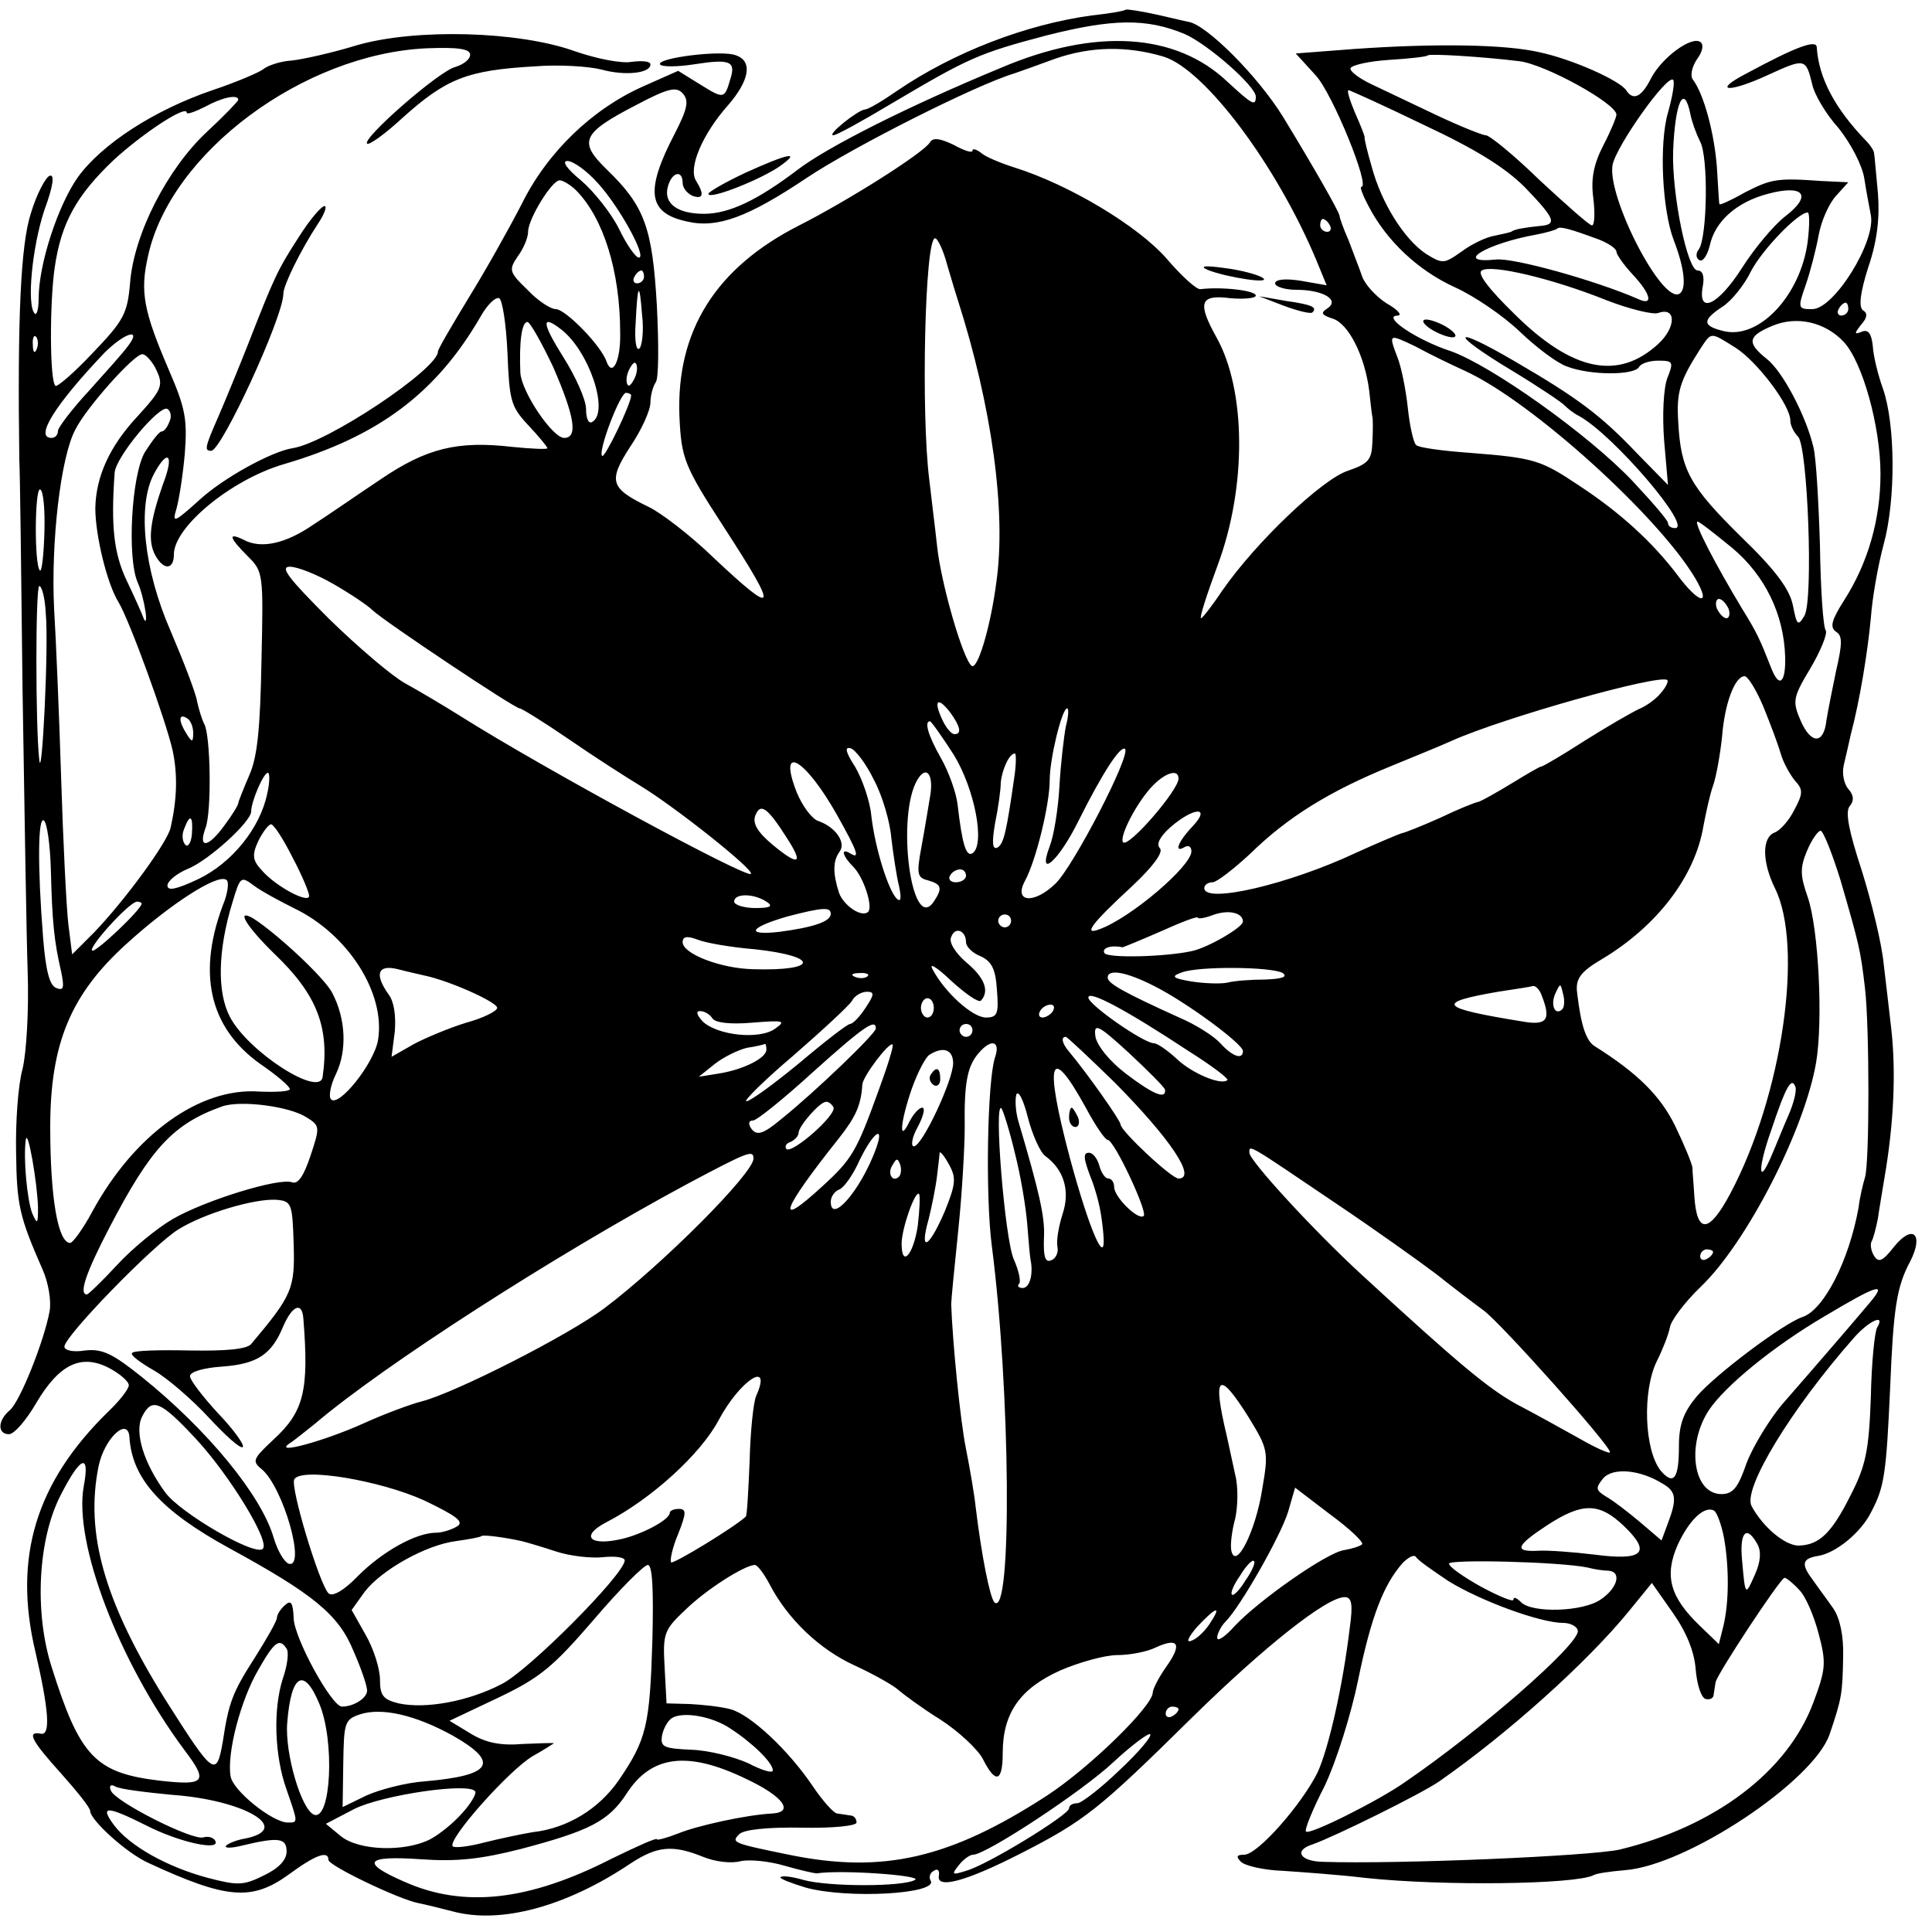 <?xml version="1.0" standalone="no"?>
<!DOCTYPE svg PUBLIC "-//W3C//DTD SVG 20010904//EN"
 "http://www.w3.org/TR/2001/REC-SVG-20010904/DTD/svg10.dtd">
<svg version="1.0" xmlns="http://www.w3.org/2000/svg"
 width="300pt" height="300pt" viewBox="0 0 300 300"
 preserveAspectRatio="xMidYMid meet">
<g transform="translate(0,300) scale(0.1,-0.1)"
fill="#000000" stroke="none">
<path d="M1748 2985 c-2 -2 -25 -6 -53 -9 -102 -14 -214 -57 -302 -117 -23
-16 -45 -29 -50 -29 -11 -1 -60 -40 -49 -40 5 0 45 22 90 49 120 71 135 78
241 106 103 26 155 27 215 2 36 -16 110 -81 110 -97 0 -16 -6 -12 -44 23 -80
76 -205 84 -351 22 -145 -60 -270 -123 -317 -159 -62 -47 -106 -68 -145 -68
-41 0 -63 16 -56 42 6 23 23 27 23 6 0 -8 7 -16 15 -20 17 -6 19 2 6 23 -13
20 10 73 49 117 34 39 39 69 13 78 -21 9 -124 -4 -118 -14 2 -4 26 -4 52 0 57
9 66 5 57 -23 -9 -31 -10 -31 -47 -8 l-34 21 -54 -24 c-79 -35 -149 -102 -189
-183 -19 -37 -56 -103 -82 -145 -26 -43 -48 -80 -48 -84 0 -27 -172 -142 -226
-150 -32 -5 -107 -46 -144 -80 -40 -36 -43 -37 -36 -14 4 14 10 52 13 86 4 53
1 70 -25 130 -39 91 -45 121 -32 177 35 160 241 313 432 322 50 2 68 -1 68
-10 0 -7 -10 -15 -23 -19 -25 -6 -145 -111 -137 -119 3 -3 28 15 55 40 68 61
100 74 206 80 37 3 83 0 103 -5 36 -10 76 -6 76 8 0 5 -13 6 -29 4 -16 -3 -55
5 -87 16 -88 32 -248 36 -339 10 -39 -12 -84 -22 -102 -24 -18 -1 -38 -8 -45
-14 -7 -5 -42 -20 -78 -32 -91 -31 -172 -84 -209 -135 -31 -44 -61 -135 -61
-189 0 -16 -3 -26 -6 -23 -13 13 -4 104 15 161 14 38 16 56 8 53 -6 -2 -20
-28 -29 -58 -16 -49 -21 -164 -18 -384 1 -11 3 -171 5 -355 3 -184 6 -382 8
-440 2 -59 -2 -125 -8 -150 -7 -25 -11 -83 -10 -130 1 -81 5 -99 41 -181 9
-20 14 -49 11 -65 -8 -45 -46 -141 -62 -154 -19 -16 -19 -37 -1 -37 8 0 27 22
42 48 36 61 70 77 113 55 17 -9 31 -21 31 -27 0 -6 -15 -25 -33 -42 -111 -109
-147 -225 -112 -372 21 -91 24 -131 8 -127 -22 4 -14 -11 32 -62 25 -28 45
-53 45 -58 0 -14 57 -66 91 -81 121 -56 160 -59 217 -18 42 31 62 38 62 23 0
-9 109 -61 139 -67 10 -2 35 -8 54 -13 74 -20 176 7 277 75 40 26 64 29 111
10 19 -8 45 -11 59 -7 14 3 44 0 68 -7 24 -7 47 -12 50 -12 37 6 164 -3 153
-10 -18 -11 -135 -11 -174 0 -17 5 -33 7 -35 4 -2 -2 16 -9 39 -16 65 -18 207
-10 194 11 -3 5 -1 12 5 15 6 4 9 1 8 -7 -5 -22 41 -10 127 34 100 51 122 69
266 211 112 110 209 187 237 187 11 0 13 -11 8 -47 -11 -92 -33 -188 -50 -225
-24 -49 -93 -128 -114 -128 -12 0 -13 -3 -5 -11 6 -6 35 -13 65 -14 29 -2 87
-6 128 -11 122 -13 325 -10 354 4 4 3 26 6 49 8 96 7 293 138 318 211 19 56
20 63 21 120 1 33 -5 60 -15 75 -9 13 -24 33 -33 46 -18 24 -15 32 9 36 27 4
67 36 83 69 20 38 23 59 29 192 5 123 10 157 31 196 22 43 4 59 -25 23 -18
-23 -24 -25 -31 -14 -5 8 -6 18 -4 22 3 5 7 21 10 36 2 15 7 43 10 62 15 87
18 165 11 230 -3 25 -8 71 -12 103 -3 32 -19 97 -34 145 -20 61 -26 91 -19
100 7 8 7 17 -2 27 -7 8 -10 25 -7 37 3 13 8 34 11 48 14 53 26 127 31 180 2
30 11 82 20 115 19 70 18 186 -1 241 -8 22 -15 51 -16 67 -2 19 -7 26 -17 22
-12 -5 -12 -3 -1 11 10 11 10 18 3 22 -7 5 -5 26 8 67 14 41 18 77 15 115 -3
30 -5 58 -6 62 0 4 -6 13 -13 20 -48 50 -73 97 -76 145 -1 12 -33 0 -109 -41
-54 -28 -29 -31 32 -3 59 27 60 27 70 -14 3 -15 21 -46 41 -68 19 -24 37 -58
40 -79 3 -20 8 -45 10 -56 8 -41 -57 -146 -91 -146 -22 0 -23 1 -10 38 7 20
16 55 20 77 4 22 16 49 27 61 l19 21 -42 2 c-69 5 -78 3 -119 -18 -21 -12 -39
-20 -39 -18 -1 1 -2 27 -4 57 -4 53 -20 113 -37 136 -5 6 -2 20 6 32 9 12 11
23 5 27 -14 9 -59 -24 -76 -56 -15 -30 -28 -36 -39 -19 -10 15 -83 48 -135 59
-52 12 -159 14 -287 5 l-91 -7 31 -34 c26 -28 85 -173 71 -173 -3 0 2 -13 11
-30 28 -54 77 -100 134 -126 31 -14 76 -45 101 -69 25 -24 58 -49 73 -54 36
-14 104 -14 112 -1 3 6 17 10 30 10 23 0 24 -2 14 -27 -6 -16 -8 -58 -5 -97
l6 -69 -48 49 c-56 59 -92 86 -190 143 -99 58 -103 45 -5 -14 43 -26 80 -51
83 -55 3 -3 12 -11 22 -16 53 -29 177 -174 149 -174 -6 0 -11 3 -11 8 0 4 -25
33 -55 65 -68 72 -220 180 -283 202 -52 17 -107 54 -82 55 8 0 1 9 -17 19 -17
11 -34 30 -38 42 -4 12 -14 37 -21 56 -8 18 -14 35 -14 38 -1 7 -41 77 -88
154 -39 63 -118 142 -146 147 -6 1 -30 7 -53 12 -23 5 -43 8 -45 7z m59 -73
c64 -20 175 -168 237 -316 l16 -39 -40 7 c-25 4 -40 2 -40 -4 0 -5 15 -10 33
-10 42 0 68 -16 48 -29 -11 -7 -9 -10 9 -16 24 -8 49 -57 56 -111 2 -18 4 -37
5 -41 1 -4 1 -22 0 -40 -1 -27 -6 -33 -38 -44 -40 -13 -143 -111 -195 -186
-16 -24 -31 -43 -33 -43 -3 0 9 37 26 83 45 121 44 271 -2 353 -30 54 -26 67
21 61 22 -2 40 0 40 4 0 8 -53 14 -86 10 -6 -1 -30 21 -53 48 -44 50 -150 114
-236 141 -22 7 -46 17 -52 23 -7 5 -13 7 -13 3 0 -4 -13 0 -29 9 -21 10 -32
12 -37 4 -9 -16 -128 -91 -203 -129 -130 -66 -191 -164 -186 -296 3 -66 7 -77
70 -174 85 -131 82 -139 -17 -46 -36 35 -82 70 -101 79 -60 29 -63 40 -28 94
17 25 31 56 31 68 0 11 4 25 8 31 5 5 5 59 2 119 -7 122 -19 155 -78 212 -44
43 -39 56 46 100 51 27 63 29 73 17 9 -11 6 -24 -13 -61 -47 -90 -42 -124 19
-137 47 -11 95 7 186 68 72 48 262 144 322 162 6 2 34 12 64 23 55 19 111 20
168 3z m552 -7 c41 -5 151 -66 151 -83 0 -4 -9 -26 -20 -47 -15 -29 -20 -52
-16 -82 3 -24 2 -43 -2 -43 -4 0 -40 32 -81 70 -40 39 -78 70 -84 70 -5 0 -40
14 -76 31 -36 17 -82 39 -101 48 -19 9 -34 20 -33 25 2 5 29 11 60 13 32 2 59
5 60 7 3 3 85 -2 142 -9z m231 -80 c-14 -48 -9 -151 9 -198 17 -44 20 -76 9
-83 -27 -17 -113 151 -104 200 6 30 85 141 94 132 3 -3 -1 -26 -8 -51z m-379
-19 c81 -38 126 -66 157 -97 47 -49 51 -58 22 -60 -20 -2 -38 -5 -42 -8 -2 -2
-14 -4 -27 -7 -13 -2 -36 -13 -52 -25 -27 -19 -29 -19 -55 -3 -34 23 -69 79
-84 135 -7 24 -12 45 -11 46 0 2 -6 18 -15 38 -8 19 -13 35 -10 35 2 0 55 -24
117 -54z m-1841 39 c0 -2 -22 -25 -49 -50 -61 -57 -113 -158 -119 -234 -4 -48
-10 -59 -58 -109 -29 -31 -56 -54 -58 -51 -9 8 -9 130 -1 184 10 69 34 112 92
167 46 42 113 86 113 73 0 -3 12 1 28 9 27 15 52 20 52 11z m2255 -23 c2 -11
9 -30 15 -42 13 -24 11 -148 -2 -167 -5 -6 -5 -14 1 -17 5 -3 12 7 16 23 8 37
41 67 90 80 56 15 70 -2 27 -35 -18 -14 -48 -50 -67 -80 -37 -58 -69 -73 -61
-29 3 16 0 25 -8 25 -16 0 -40 119 -38 185 3 77 17 107 27 57z m-1697 -106
c34 -37 77 -116 64 -116 -5 0 -19 20 -31 45 -12 24 -39 58 -59 75 -22 18 -30
30 -21 30 9 0 30 -15 47 -34z m-33 -12 c42 -43 68 -125 68 -221 1 -43 -12 -69
-21 -45 -8 25 -64 82 -79 82 -8 0 -28 13 -44 30 -29 28 -29 31 -15 52 9 12 16
29 16 38 0 20 37 80 49 80 5 0 17 -7 26 -16z m1912 -79 c-11 -84 -76 -153
-131 -139 -33 8 -33 17 -1 38 14 9 34 34 44 55 18 34 73 91 88 91 3 0 3 -20 0
-45z m-742 25 c3 -5 1 -10 -4 -10 -6 0 -11 5 -11 10 0 6 2 10 4 10 3 0 8 -4
11 -10z m418 -22 c15 -6 27 -14 27 -19 0 -4 11 -20 25 -35 29 -31 33 -50 8
-38 -67 29 -193 64 -220 61 -68 -7 -15 25 64 39 15 3 29 7 31 9 4 4 19 0 65
-17z m-1012 -40 c7 -24 14 -47 16 -53 53 -165 76 -330 60 -440 -9 -69 -29
-135 -38 -129 -13 8 -48 128 -54 187 -3 28 -9 75 -12 102 -13 102 -7 375 9
375 4 0 13 -19 19 -42z m1023 -54 c36 -14 73 -23 81 -20 28 10 28 -22 0 -48
-62 -57 -133 -43 -223 46 -41 40 -59 64 -51 68 15 10 111 -13 193 -46z m-1494
36 c0 -5 -5 -10 -11 -10 -5 0 -7 5 -4 10 3 6 8 10 11 10 2 0 4 -4 4 -10z m-7
-111 c-5 -5 -8 12 -6 39 3 63 6 66 10 13 3 -24 0 -48 -4 -52z m-205 -7 c3 -74
5 -83 32 -112 17 -18 30 -34 30 -36 0 -2 -24 -1 -54 2 -86 10 -134 -2 -206
-51 -36 -24 -82 -56 -104 -70 -42 -29 -81 -38 -108 -23 -25 12 -22 3 7 -26 24
-24 24 -27 21 -163 -2 -103 -6 -148 -19 -177 -9 -21 -17 -41 -17 -43 0 -3 -9
-18 -21 -34 -25 -35 -42 -38 -30 -5 10 25 8 146 -2 162 -3 6 -8 21 -11 35 -2
13 -21 62 -41 109 -42 96 -52 195 -26 244 22 41 32 30 14 -16 -20 -57 -24 -88
-12 -110 13 -24 29 -23 29 1 0 43 89 116 170 140 147 43 237 110 306 229 10
18 23 31 29 29 5 -2 11 -40 13 -85z m2082 68 c0 -5 -5 -10 -11 -10 -5 0 -7 5
-4 10 3 6 8 10 11 10 2 0 4 -4 4 -10z m-7 -51 c29 -31 57 -131 57 -205 0 -70
-19 -138 -57 -197 -19 -30 -22 -41 -12 -48 10 -6 10 -18 0 -61 -6 -29 -13 -64
-15 -77 -4 -37 -24 -37 -40 0 -13 30 -12 36 15 81 16 27 27 54 24 59 -4 5 -8
64 -9 132 -2 67 -6 136 -10 152 -11 48 -48 119 -73 138 -31 25 -29 35 9 51 38
16 82 6 111 -25z m-2004 -39 c33 -76 39 -110 17 -110 -18 0 -66 71 -68 101 -2
48 2 79 11 79 4 0 22 -32 40 -70z m13 58 c43 -34 74 -127 48 -143 -6 -4 -10 5
-10 20 0 14 -16 50 -35 80 -34 54 -35 68 -3 43z m-815 -30 c-3 -8 -6 -5 -6 6
-1 11 2 17 5 13 3 -3 4 -12 1 -19z m142 5 c-7 -10 -35 -41 -61 -70 -26 -28
-48 -57 -48 -62 0 -6 -4 -11 -10 -11 -27 0 6 52 82 132 31 31 59 40 37 11z
m2076 -39 c103 -47 301 -226 358 -323 25 -43 5 -39 -29 7 -38 50 -88 96 -152
138 -60 40 -69 43 -172 51 -41 3 -78 8 -81 12 -4 3 -10 29 -13 58 -3 28 -10
63 -16 78 -14 37 -14 37 28 17 20 -11 55 -28 77 -38z m420 36 c33 -21 85 -89
85 -113 0 -7 5 -18 12 -25 15 -15 24 -253 10 -278 -10 -17 -12 -15 -18 16 -5
25 -27 55 -81 107 -79 78 -93 103 -97 177 -3 47 2 64 34 114 18 27 15 27 55 2z
m-2455 -29 c15 -29 13 -34 -26 -77 -44 -47 -65 -94 -66 -143 0 -42 18 -117 36
-146 17 -28 73 -182 84 -230 8 -38 7 -75 -3 -120 -5 -23 -71 -113 -119 -163
l-34 -34 -6 48 c-3 27 -8 128 -11 224 -3 96 -8 216 -11 265 -5 103 10 235 33
278 17 34 91 117 104 117 5 0 13 -9 19 -19z m746 -17 c-4 -9 -9 -15 -11 -12
-3 3 -3 13 1 22 4 9 9 15 11 12 3 -3 3 -13 -1 -22z m-6 -28 c0 -13 -41 -98
-45 -94 -7 7 28 98 37 98 4 0 8 -2 8 -4z m-717 -41 c-3 -8 -8 -15 -12 -15 -4
0 -15 -15 -26 -32 -21 -36 -28 -165 -11 -203 5 -11 10 -31 12 -45 2 -14 0 -18
-3 -10 -3 8 -15 35 -27 60 -19 41 -24 82 -18 166 2 25 70 106 82 99 5 -3 7
-12 3 -20z m-194 -170 c-1 -36 -4 -63 -7 -61 -9 9 -8 126 0 126 5 0 8 -29 7
-65z m2621 -26 c51 -43 80 -103 82 -169 1 -40 -9 -49 -21 -19 -19 48 -22 55
-46 94 -41 68 -76 135 -69 135 3 0 27 -19 54 -41z m-2172 -56 c26 -15 53 -33
61 -41 18 -17 220 -152 228 -152 3 0 37 -21 75 -47 39 -27 89 -59 112 -73 53
-32 178 -131 172 -137 -7 -7 -321 163 -451 245 -27 17 -66 40 -86 51 -20 11
-73 56 -118 100 -63 63 -77 81 -61 81 12 0 42 -12 68 -27z m-447 -45 c5 -50
-6 -266 -10 -228 -6 50 -6 270 0 270 4 0 9 -19 10 -42z m2613 7 c3 -8 1 -15
-3 -15 -5 0 -11 7 -15 15 -3 8 -1 15 3 15 5 0 11 -7 15 -15z m-105 -131 c-7
-9 -22 -20 -34 -25 -11 -5 -49 -27 -84 -49 -34 -22 -65 -40 -67 -40 -3 0 -23
-12 -46 -26 -23 -14 -46 -27 -52 -29 -6 -1 -33 -12 -60 -25 -27 -12 -54 -23
-60 -24 -6 -2 -37 -15 -70 -30 -104 -49 -236 -80 -236 -55 0 5 6 9 13 9 6 0
32 20 58 44 59 58 125 98 218 136 42 17 85 35 96 40 78 35 322 104 334 94 2
-2 -2 -11 -10 -20z m159 -21 c11 -27 23 -59 27 -73 4 -14 14 -32 22 -42 13
-14 13 -20 -1 -46 -8 -16 -22 -32 -31 -35 -19 -8 -19 -45 1 -86 45 -90 12
-321 -69 -474 -33 -62 -52 -64 -56 -5 -1 18 -3 38 -3 45 -1 7 -13 36 -27 65
-23 47 -59 82 -124 123 -14 8 -22 32 -28 83 -3 22 5 33 39 53 85 51 144 128
157 206 4 21 10 49 15 63 5 14 11 48 14 76 4 52 20 94 35 94 5 0 18 -21 29
-47z m-1262 -10 c15 -21 18 -33 6 -33 -5 0 -14 11 -20 25 -13 29 -5 33 14 8z
m179 -21 c-3 -16 -8 -58 -10 -94 -2 -36 -9 -77 -15 -92 -20 -53 14 -23 45 40
37 74 65 117 72 111 9 -10 -80 -182 -108 -209 -34 -33 -66 -29 -47 5 17 32 38
118 38 156 0 33 19 111 27 111 3 0 2 -13 -2 -28z m-1355 -10 c0 -15 -2 -15
-10 -2 -13 20 -13 33 0 25 6 -3 10 -14 10 -23z m1181 -34 c33 -54 49 -140 29
-153 -10 -6 -16 15 -23 75 -2 19 -14 52 -26 73 -20 35 -26 57 -17 57 2 0 19
-24 37 -52z m-124 -39 c13 -24 25 -65 27 -90 3 -25 8 -59 12 -75 4 -19 3 -26
-4 -19 -13 14 -33 77 -39 128 -2 23 -14 57 -25 76 -15 23 -17 32 -7 29 7 -2
24 -24 36 -49z m218 4 c-12 -83 -16 -103 -26 -109 -8 -4 -9 7 -4 37 5 24 9 53
9 64 2 20 13 45 22 45 2 0 2 -17 -1 -37z m-275 -59 c32 -57 36 -69 20 -59 -15
9 -12 -4 5 -21 16 -16 31 -62 23 -70 -10 -9 -37 9 -45 29 -10 31 -10 50 1 65
10 14 -7 38 -33 47 -10 3 -25 23 -34 45 -30 77 13 53 63 -36z m-885 34 c-11
-54 -55 -108 -107 -133 -34 -16 -48 -19 -48 -10 0 7 15 19 32 26 32 13 98 73
98 89 0 15 19 60 26 60 3 0 3 -15 -1 -32z m1030 0 c-3 -18 -9 -55 -14 -82 -8
-43 -7 -49 10 -53 21 -6 23 -12 9 -33 -35 -52 -59 135 -25 190 13 21 24 9 20
-22z m385 23 c0 -18 -77 -107 -86 -99 -7 8 22 64 47 89 20 20 39 25 39 10z
m-607 -94 c25 -39 17 -42 -23 -9 -24 20 -32 34 -27 46 8 20 19 12 50 -37z
m629 20 c-23 -24 -30 -43 -12 -32 6 3 10 0 10 -7 0 -23 -95 -104 -143 -121
-26 -10 -12 9 51 67 33 31 49 53 43 59 -6 6 0 18 17 33 36 31 63 32 34 1z
m-1773 -69 c2 -79 5 -110 16 -157 5 -25 4 -30 -8 -25 -10 4 -16 27 -20 77 -9
113 -8 189 1 183 5 -3 10 -38 11 -78z m219 57 c-1 -13 -6 -21 -10 -17 -5 5 -6
16 -2 25 9 24 14 21 12 -8z m156 -36 c15 -28 26 -55 26 -60 0 -13 -51 14 -73
39 -15 16 -16 24 -6 46 7 14 16 26 20 26 4 0 19 -23 33 -51z m2404 -36 c29
-100 31 -108 38 -168 7 -61 7 -270 0 -293 -3 -10 -8 -30 -10 -47 -15 -83 -54
-159 -87 -170 -30 -10 -136 -90 -164 -123 -21 -25 -28 -44 -28 -78 0 -50 -8
-61 -28 -38 -26 32 -29 125 -6 171 9 18 18 41 20 52 2 11 23 39 48 63 71 68
161 243 179 348 11 64 4 208 -13 257 -12 34 -12 46 -1 72 7 17 17 31 21 31 4
0 18 -35 31 -77z m-1358 7 c0 -5 -7 -10 -16 -10 -8 0 -12 5 -9 10 3 6 10 10
16 10 5 0 9 -4 9 -10z m-1151 -38 c-44 -111 -25 -197 55 -254 25 -17 46 -35
46 -39 0 -4 -21 -5 -47 -4 -93 7 -195 -67 -260 -187 -14 -26 -30 -48 -34 -48
-19 0 -31 70 -31 180 0 130 32 206 118 284 68 62 141 109 155 100 5 -2 3 -17
-2 -32z m107 -12 c84 -40 143 -132 131 -205 -6 -36 -61 -105 -73 -92 -4 4 -1
22 8 40 17 36 15 85 -6 125 -12 24 -88 94 -123 116 -28 16 -10 -13 33 -55 66
-63 86 -114 75 -191 -4 -33 -116 39 -144 93 -20 38 -19 103 4 178 12 40 13 41
33 26 12 -9 40 -24 62 -35z m734 10 c11 -7 7 -10 -17 -10 -18 0 -33 5 -33 10
0 13 30 13 50 0z m-970 -3 c0 -9 -73 -78 -77 -73 -6 5 58 76 70 76 4 0 7 -2 7
-3z m1070 -16 c0 -12 -27 -21 -80 -28 -54 -6 -46 7 13 24 54 14 67 15 67 4z
m640 -12 c0 -9 -55 -41 -80 -46 -42 -9 -130 -11 -135 -3 -5 8 11 13 28 9 1 0
28 11 60 25 31 14 57 24 57 21 0 -2 10 -1 23 4 24 9 47 4 47 -10z m-360 1 c0
-5 -4 -10 -10 -10 -5 0 -10 5 -10 10 0 6 5 10 10 10 6 0 10 -4 10 -10z m-70
-33 c0 -7 10 -17 23 -22 17 -8 23 -20 25 -52 3 -37 1 -43 -17 -43 -21 0 -64
39 -83 75 -6 11 7 3 29 -18 22 -20 42 -34 46 -31 14 15 6 36 -23 60 -17 15
-27 31 -23 39 6 17 23 10 23 -8z m-328 -11 c101 -11 99 -34 -2 -31 -51 1 -110
24 -110 42 0 9 7 10 23 4 12 -5 52 -12 89 -15z m-512 -41 c38 -8 112 -41 112
-50 0 -5 -22 -16 -48 -23 -26 -8 -62 -23 -81 -33 l-35 -20 5 39 c2 24 -1 46
-9 57 -23 32 -18 48 14 40 15 -4 34 -8 42 -10z m1332 4 c8 -6 -2 -9 -27 -10
-22 0 -49 -2 -60 -5 -11 -2 -36 -1 -55 2 -30 5 -32 8 -15 14 26 10 140 9 157
-1z m-645 -5 c-3 -3 -12 -4 -19 -1 -8 3 -5 6 6 6 11 1 17 -2 13 -5z m445 -15
c50 -25 138 -90 138 -101 0 -14 -16 -9 -35 12 -10 11 -38 29 -64 40 -86 39
-111 53 -111 62 0 14 29 9 72 -13z m602 -15 c15 -38 8 -47 -31 -40 -129 21
-135 29 -37 46 27 4 52 8 55 9 4 0 10 -6 13 -15z m32 -21 c-11 -11 -19 6 -11
24 8 17 8 17 12 0 3 -10 2 -21 -1 -24z m-1082 2 c-9 -14 -20 -25 -24 -25 -4 0
-39 -27 -78 -60 -40 -33 -77 -60 -83 -60 -5 0 27 32 73 71 46 40 87 78 91 85
4 8 15 14 23 14 12 0 12 -4 -2 -25z m503 -68 c35 -22 61 -42 59 -44 -9 -9 -55
10 -79 33 -14 13 -30 24 -35 24 -16 0 -102 60 -102 71 0 12 57 -18 157 -84z
m-397 68 c0 -8 -4 -15 -10 -15 -5 0 -10 7 -10 15 0 8 5 15 10 15 6 0 10 -7 10
-15z m185 -5 c-3 -5 -11 -10 -16 -10 -6 0 -7 5 -4 10 3 6 11 10 16 10 6 0 7
-4 4 -10z m-529 -11 c4 -7 27 -10 62 -7 49 4 53 3 36 -9 -24 -18 -90 -11 -113
11 -9 10 -11 16 -4 16 7 0 15 -5 19 -11z m254 -16 c0 -8 -95 -99 -146 -140
-30 -25 -40 -28 -49 -13 -3 6 -2 10 4 10 6 0 48 34 93 75 79 71 98 84 98 68z
m150 -3 c0 -5 -4 -10 -10 -10 -5 0 -10 5 -10 10 0 6 5 10 10 10 6 0 10 -4 10
-10z m299 -92 c2 -16 -19 -7 -61 25 -26 20 -44 43 -47 57 -3 22 3 20 52 -25
30 -28 55 -53 56 -57z m-78 11 c86 -87 128 -149 99 -149 -11 0 -90 74 -90 84
0 6 -53 81 -80 113 -11 13 -13 23 -5 23 2 0 36 -32 76 -71z m-541 51 c0 -13
-36 -31 -74 -37 l-31 -5 25 20 c14 11 37 22 50 25 14 2 26 5 28 6 1 0 2 -3 2
-9z m174 -64 c-34 -94 -41 -106 -87 -148 -75 -69 -64 -38 26 75 26 33 34 51
36 83 1 13 42 67 47 62 2 -2 -8 -34 -22 -72z m181 52 c-12 -37 -15 -215 -5
-292 29 -224 32 -581 4 -554 -7 8 -20 73 -29 148 -2 19 -9 60 -15 90 -9 44
-21 167 -23 225 0 6 5 57 11 115 6 58 10 130 10 160 -1 68 4 94 21 114 20 24
35 20 26 -6z m-65 -9 c0 -26 -48 -129 -61 -129 -5 0 -3 14 6 30 9 17 12 30 7
30 -5 0 -14 -10 -20 -22 -17 -35 -14 0 4 52 9 25 21 48 27 52 22 14 37 8 37
-13z m206 -69 c15 -28 30 -50 34 -50 10 0 62 -111 56 -118 -8 -8 -46 29 -46
45 0 7 -4 13 -9 13 -5 0 -11 9 -14 20 -3 11 -10 20 -16 20 -10 0 -9 -9 6 -47
9 -27 13 -45 16 -76 6 -61 -21 1 -52 116 -40 151 -31 179 25 77z m1091 -12
c-8 -18 -19 -46 -26 -62 -21 -50 -22 -21 -1 38 23 69 32 85 38 68 2 -6 -3 -26
-11 -44z m-1154 -63 c29 -21 39 -54 27 -90 -6 -19 -10 -41 -8 -51 2 -9 -3 -19
-10 -21 -9 -4 -12 6 -11 34 2 33 -7 71 -40 183 -4 14 -5 32 -3 40 3 8 11 -7
18 -35 7 -27 19 -54 27 -60z m-1147 60 c21 -13 21 -15 6 -60 -10 -30 -19 -44
-28 -41 -20 8 -136 -28 -186 -57 -24 -14 -63 -46 -86 -71 -23 -25 -45 -46 -47
-46 -13 0 -2 33 35 104 64 123 99 161 175 188 29 10 105 0 131 -17z m818 16
c7 -11 -65 -74 -73 -65 -3 4 0 9 7 11 6 3 12 9 12 14 0 10 32 47 42 48 4 1 9
-3 12 -8z m282 -72 c9 -35 17 -84 19 -109 2 -25 4 -49 5 -55 5 -23 -1 -45 -12
-45 -6 0 -9 3 -6 6 4 3 0 21 -8 39 -14 33 -31 246 -19 234 3 -4 13 -36 21 -70z
m-1517 -84 c0 -26 -1 -27 -9 -9 -8 21 -14 86 -10 114 3 20 18 -67 19 -105z
m1300 88 c-24 -63 -69 -114 -69 -79 0 8 6 16 13 19 7 2 22 23 32 46 22 45 40
56 24 14z m716 -82 c61 -41 131 -91 156 -110 25 -20 58 -45 73 -56 27 -20 196
-209 196 -220 0 -3 -21 6 -47 21 -27 15 -70 39 -97 53 -44 24 -91 63 -242 202
-75 69 -174 177 -174 189 0 13 -4 15 135 -79z m-905 70 c0 -23 -142 -165 -231
-232 -57 -43 -233 -132 -284 -145 -16 -4 -57 -19 -90 -34 -62 -28 -143 -50
-115 -31 8 5 26 20 40 31 106 90 370 260 578 372 94 50 102 53 102 39z m297
-82 c-25 -58 -40 -65 -25 -12 5 20 11 50 13 67 2 17 4 33 4 36 1 3 8 -6 15
-19 11 -20 10 -30 -7 -72z m-71 54 c-10 -10 -19 5 -10 18 6 11 8 11 12 0 2 -7
1 -15 -2 -18z m29 -77 c-7 -45 -25 -65 -25 -27 0 23 21 83 27 77 2 -2 1 -25
-2 -50z m-969 -28 c2 -69 -2 -79 -66 -155 -7 -8 -38 -11 -96 -10 -47 1 -87 0
-89 -4 -3 -3 13 -15 34 -27 21 -12 59 -45 85 -73 26 -28 49 -49 53 -46 3 3
-14 27 -38 52 -24 26 -44 52 -44 58 0 7 21 13 50 15 55 4 77 19 95 63 14 32
29 38 31 12 9 -113 1 -145 -47 -189 -31 -29 -33 -33 -18 -45 34 -28 70 -156
42 -147 -7 3 -17 20 -23 40 -19 66 -103 168 -205 250 -45 36 -61 44 -88 41
-18 -3 -32 0 -32 6 0 16 138 158 177 182 40 25 118 48 152 46 24 -2 25 -6 27
-69z m2204 -12 c0 -3 -4 -8 -10 -11 -5 -3 -10 -1 -10 4 0 6 5 11 10 11 6 0 10
-2 10 -4z m244 -78 c-20 -24 -75 -88 -137 -159 -20 -24 -45 -65 -55 -91 -13
-38 -21 -48 -39 -48 -44 0 -55 77 -19 131 25 37 99 98 179 145 82 49 98 54 71
22z m11 -39 c-4 -6 -9 -55 -10 -109 -3 -83 -8 -106 -31 -151 -30 -60 -49 -78
-81 -79 -21 0 -55 28 -73 61 -15 26 61 151 159 262 23 26 49 38 36 16z m-1741
-107 c-4 -9 -9 -55 -10 -101 -2 -46 -4 -85 -6 -86 -17 -16 -112 -74 -116 -71
-2 3 2 23 11 44 13 33 13 39 1 39 -8 0 -14 -3 -14 -6 0 -11 -44 -34 -76 -41
-49 -11 -63 5 -23 26 70 36 147 106 175 159 33 62 84 95 58 37z m765 -33 c30
-49 31 -53 21 -111 -10 -65 -41 -127 -48 -96 -2 9 1 32 6 50 4 18 5 49 0 68
-4 19 -10 46 -13 60 -23 96 -13 104 34 29z m-1635 -33 c52 -56 116 -160 104
-171 -12 -12 -127 55 -151 87 -34 46 -49 95 -36 119 15 29 28 24 83 -35z
m-103 2 c4 -64 49 -114 155 -172 130 -71 170 -103 193 -160 12 -27 21 -54 21
-61 0 -12 -21 -25 -39 -25 -16 0 -74 106 -75 137 -1 24 -4 29 -13 21 -7 -6
-13 -15 -13 -20 0 -5 -16 -33 -35 -63 -34 -53 -40 -69 -49 -129 -10 -57 -14
-54 -90 66 -94 151 -124 257 -103 361 9 44 46 78 48 45z m-71 -76 c-16 -88 55
-273 156 -409 38 -50 33 -56 -38 -48 -100 12 -124 37 -168 177 -27 85 -21 198
14 266 31 61 46 67 36 14z m2452 4 c21 -12 22 -24 8 -61 l-10 -27 -34 29 c-18
15 -41 33 -52 39 -16 10 -17 13 -5 28 15 18 58 14 93 -8z m-1923 -26 c50 -24
62 -33 51 -40 -8 -5 -23 -10 -33 -10 -31 0 -83 -29 -121 -67 -22 -23 -40 -33
-46 -27 -14 14 -60 166 -53 177 11 19 134 -2 202 -33z m1456 -68 c-3 -3 -16
-7 -28 -9 -27 -4 -131 -77 -169 -117 -15 -17 -28 -26 -28 -19 0 6 6 18 13 25
23 23 85 132 97 170 l11 38 55 -42 c30 -22 52 -43 49 -46z m406 29 c44 -42 31
-55 -45 -45 -33 4 -73 7 -88 6 -38 -2 -34 8 15 40 54 35 80 35 118 -1z m156
-19 c8 -45 8 -100 -1 -137 l-7 -28 -29 28 c-47 45 -56 78 -35 126 18 39 42 62
57 53 4 -3 11 -21 15 -42z m-1867 -5 c8 -2 32 -9 53 -16 21 -7 54 -11 73 -9
19 2 34 0 34 -5 0 -21 -149 -171 -191 -192 -52 -27 -118 -39 -160 -30 -24 6
-29 12 -29 37 0 17 -10 48 -22 69 l-22 39 20 28 c26 34 95 73 142 79 21 3 38
6 40 8 3 2 35 -2 62 -8z m1919 -5 c6 -11 5 -27 -4 -47 -15 -34 -15 -34 -20 23
-4 43 7 55 24 24z m-480 -57 c50 -31 143 -65 178 -65 12 0 23 -6 23 -13 0 -22
-151 -154 -268 -234 -41 -29 -149 -83 -154 -77 -3 2 10 34 29 71 18 38 41 111
52 165 20 97 39 147 69 181 9 9 18 14 21 9 3 -5 26 -21 50 -37z m-315 1 c-9
-15 -19 -25 -21 -22 -3 2 3 16 13 30 9 15 19 25 21 22 3 -2 -3 -16 -13 -30z
m531 20 c11 -3 26 -5 33 -5 21 -2 13 -28 -13 -45 -28 -19 -106 -21 -123 -4 -7
7 -12 9 -12 4 0 -4 -22 5 -50 20 -27 15 -50 31 -50 36 0 7 171 3 215 -6z
m-1452 -113 c-4 -132 -9 -154 -52 -217 -31 -45 -80 -75 -134 -81 -18 -3 -51
-10 -75 -16 -23 -6 -45 -9 -49 -6 -9 10 87 118 124 140 18 10 33 20 33 20 0 1
-22 0 -48 -1 -35 -3 -58 2 -81 16 l-33 20 76 36 c65 31 85 48 148 121 40 47
78 85 84 85 7 0 9 -38 7 -117z m182 87 c28 -54 78 -102 134 -127 30 -14 60
-31 67 -38 7 -6 35 -27 64 -45 28 -18 58 -46 66 -61 20 -40 31 -36 31 9 0 62
27 100 89 128 30 13 70 24 89 24 19 0 46 5 60 12 35 16 41 5 16 -30 -12 -17
-21 -35 -21 -40 0 -21 -97 -116 -164 -160 -151 -98 -255 -122 -401 -92 -88 18
-90 19 -77 32 7 7 44 11 97 10 50 -1 85 3 85 8 0 6 -4 11 -10 11 -5 1 -14 2
-20 3 -5 0 -22 19 -37 41 -38 57 -98 113 -129 121 -15 4 -43 7 -63 8 l-36 1
-3 56 c-3 53 -1 58 33 90 32 31 90 68 107 69 4 0 14 -13 23 -30z m1599 -9 c10
-10 23 -41 30 -68 12 -45 11 -55 -8 -106 -40 -108 -153 -193 -301 -229 -45
-10 -342 -23 -462 -19 -35 1 -44 18 -15 27 34 12 168 78 197 98 106 74 229
184 295 265 l35 43 33 -47 c21 -30 33 -60 35 -87 2 -23 8 -43 15 -46 7 -2 13
1 13 7 1 6 2 14 3 19 2 12 100 161 107 162 3 0 14 -9 23 -19z m-916 -53 c-8
-12 -21 -24 -29 -26 -8 -3 -3 7 10 22 30 32 39 34 19 4z m-1433 -38 c4 -6 1
-27 -6 -47 -15 -47 -13 -119 6 -172 18 -52 18 -51 2 -51 -24 0 -86 50 -89 72
-6 36 16 119 43 165 25 44 33 50 44 33z m51 -86 c24 -58 18 -180 -8 -172 -20
7 -46 96 -42 143 6 76 26 87 50 29z m207 -49 c74 -42 61 -62 -43 -71 -30 -2
-71 -13 -91 -22 l-37 -18 1 68 c1 63 2 68 26 76 34 11 86 -1 144 -33z m1127
41 c0 -3 -4 -8 -10 -11 -5 -3 -10 -1 -10 4 0 6 5 11 10 11 6 0 10 -2 10 -4z
m-696 -30 c34 -22 66 -53 66 -65 0 -5 -17 0 -38 11 -22 10 -61 20 -88 21 -43
2 -49 4 -46 22 2 11 9 23 15 27 17 11 63 3 91 -16z m604 -65 c-29 -28 -59 -51
-65 -51 -7 0 -13 -3 -13 -8 0 -10 -127 -88 -160 -97 -22 -7 -23 -6 -11 9 7 9
17 16 22 16 20 0 169 98 217 143 29 27 56 47 58 44 3 -3 -18 -28 -48 -56z
m-580 -13 c58 -27 76 -52 41 -54 -40 -2 -117 -19 -146 -31 -18 -7 -33 -11 -33
-9 0 3 -31 -11 -70 -30 -129 -66 -230 -77 -322 -36 -69 30 -61 41 25 35 56 -4
93 0 156 16 106 28 136 43 164 86 38 59 94 67 185 23z m-891 -25 c113 -8 189
-53 113 -68 -12 -2 -25 -7 -29 -11 -3 -4 8 -4 24 0 58 14 70 12 70 -9 0 -13
-12 -26 -35 -37 -32 -16 -41 -16 -87 -4 -64 17 -122 50 -146 82 -23 31 -11 30
51 -1 51 -26 116 -40 106 -23 -3 5 -11 7 -18 5 -16 -6 -139 56 -144 73 -3 7 0
10 7 6 6 -4 46 -9 88 -13z m451 -28 c-13 -15 -35 -33 -50 -41 -39 -20 -111
-18 -139 5 l-23 19 44 23 c44 22 181 42 188 27 2 -3 -7 -19 -20 -33z"/>
<path d="M1875 2581 c30 -12 103 -23 85 -12 -8 5 -35 12 -60 15 -29 4 -38 3
-25 -3z"/>
<path d="M1994 2525 c22 -8 42 -13 44 -10 8 8 -1 12 -43 18 l-40 7 39 -15z"/>
<path d="M1445 1331 c-3 -5 -1 -12 5 -16 5 -3 10 1 10 9 0 18 -6 21 -15 7z"/>
<path d="M1660 1265 c0 -8 4 -15 10 -15 5 0 7 7 4 15 -4 8 -8 15 -10 15 -2 0
-4 -7 -4 -15z"/>
<path d="M1158 2732 c-32 -15 -58 -30 -58 -33 0 -10 81 22 111 43 34 24 13 20
-53 -10z"/>
<path d="M464 2632 c-33 -51 -38 -62 -79 -167 -15 -38 -36 -89 -46 -112 -21
-48 -22 -53 -11 -53 16 0 112 208 112 244 0 13 27 68 54 109 10 15 14 27 10
27 -5 0 -23 -21 -40 -48z"/>
<path d="M2210 2501 c0 -4 11 -13 25 -19 14 -6 25 -8 25 -3 0 4 -11 13 -25 19
-14 6 -25 8 -25 3z"/>
</g>
</svg>
